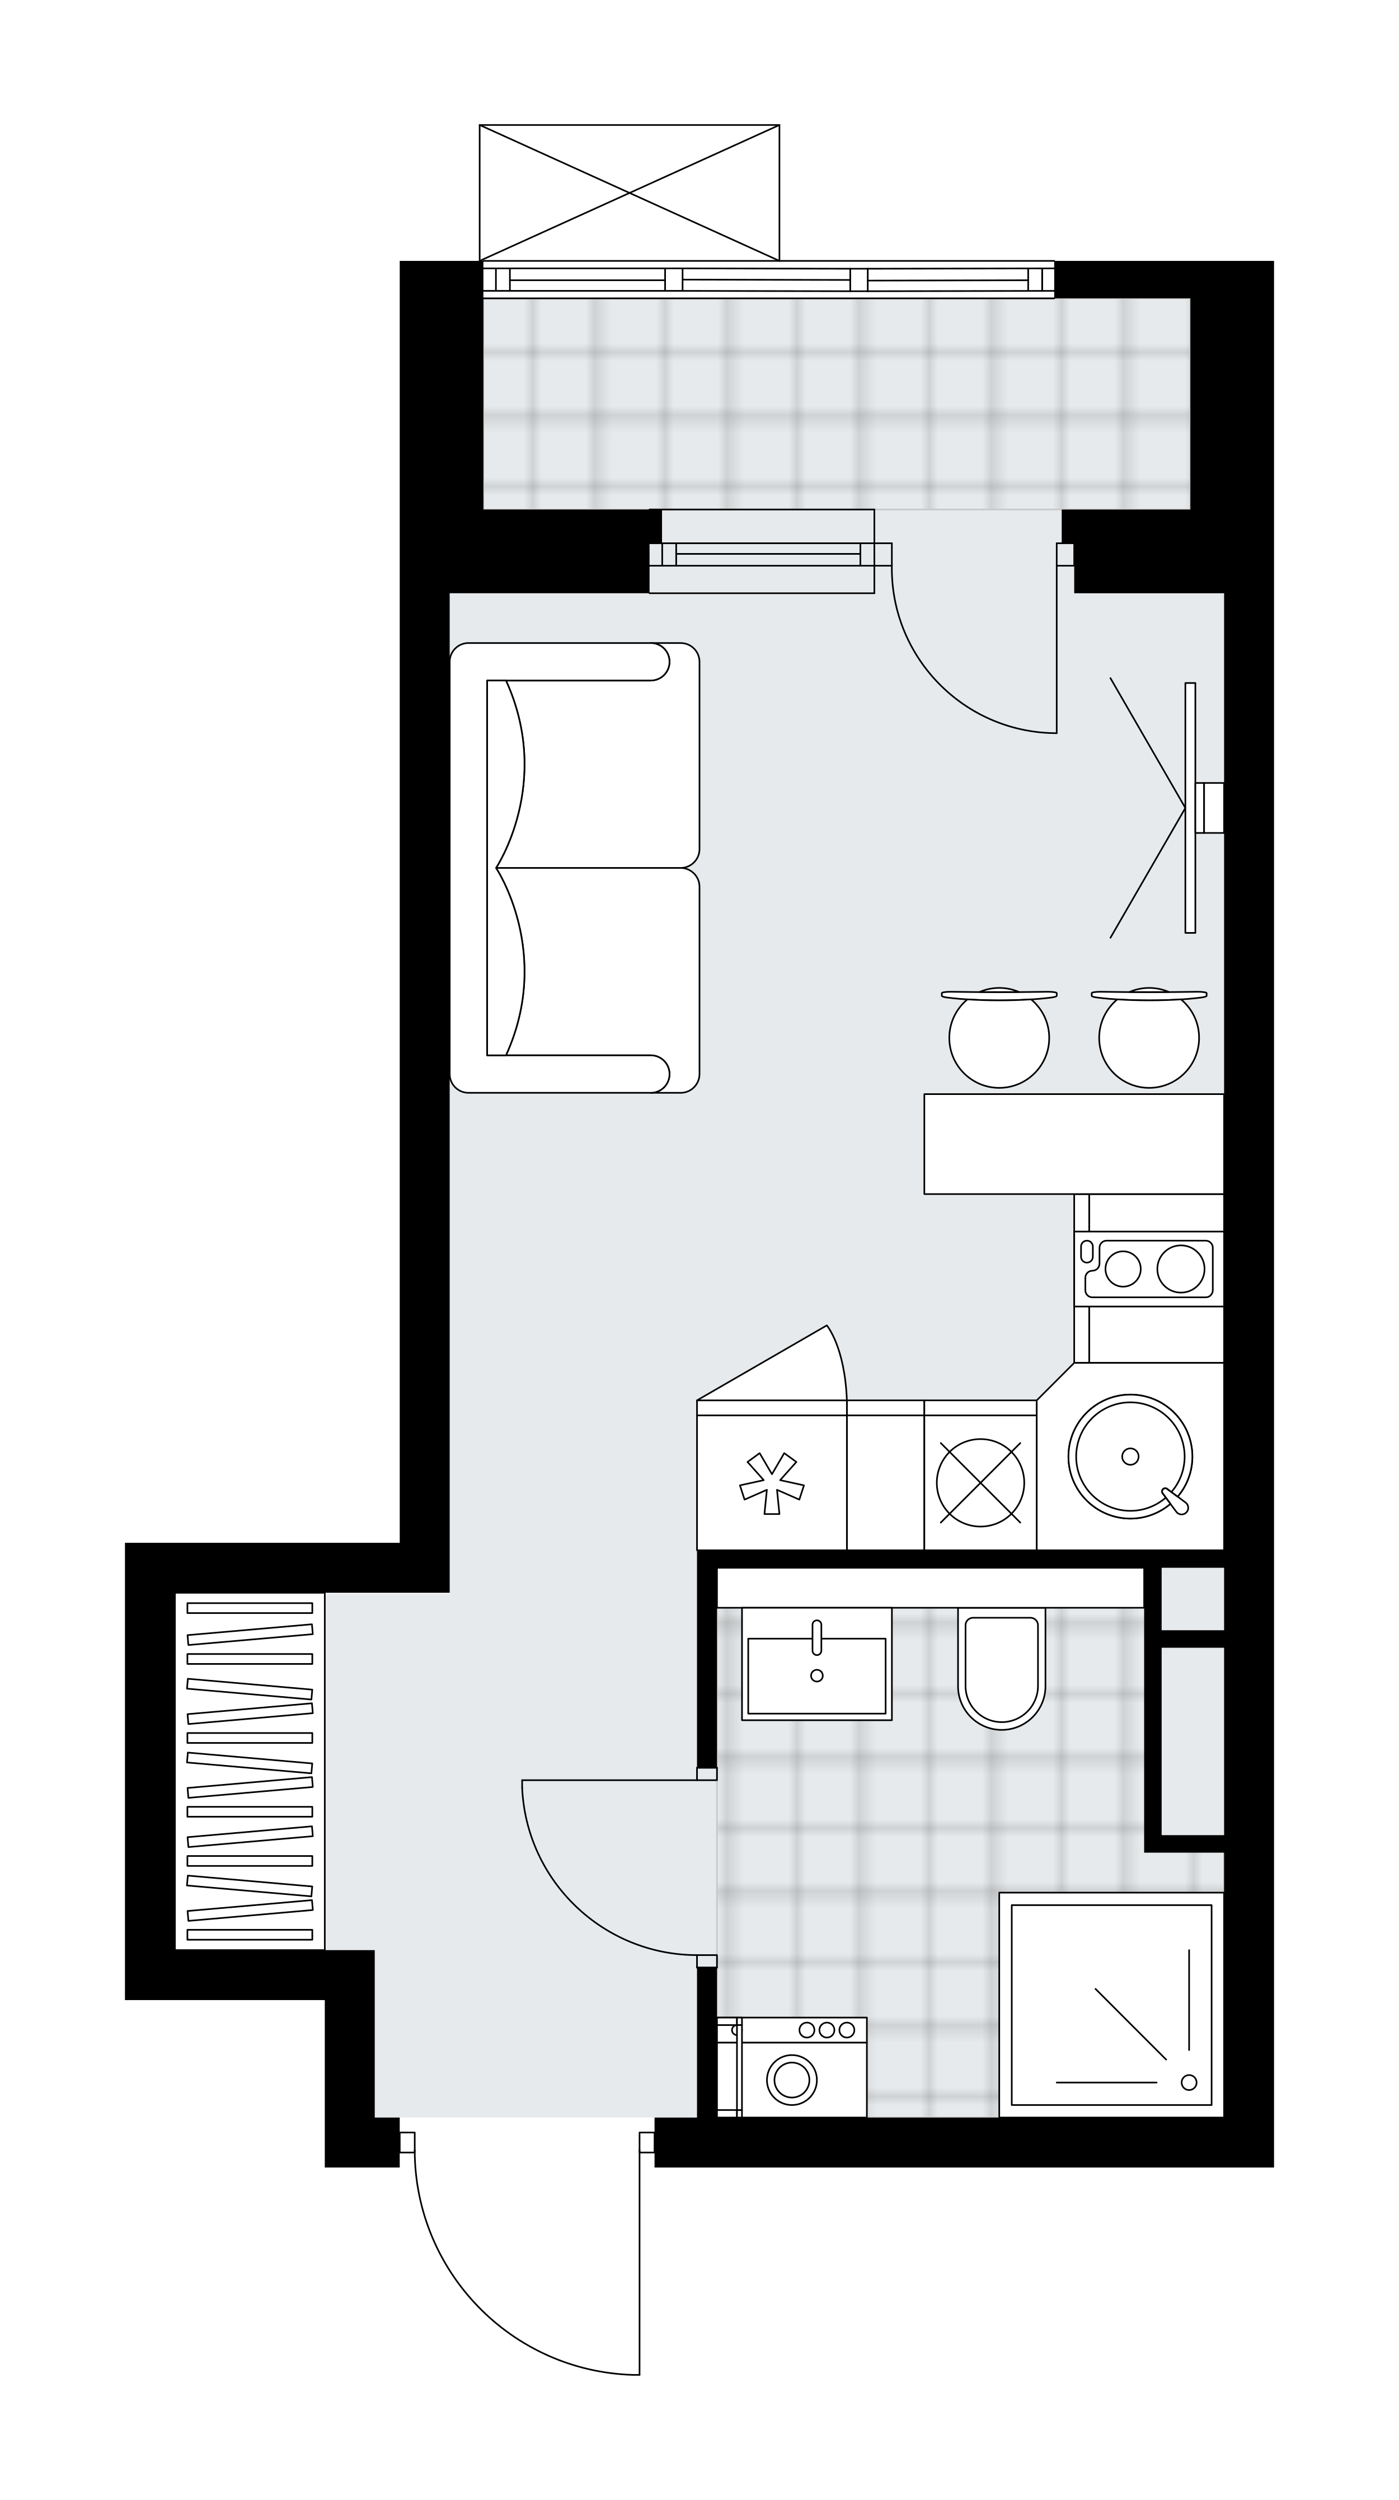 <svg xmlns="http://www.w3.org/2000/svg" xmlns:xlink="http://www.w3.org/1999/xlink" height="2000px" id="Layer_1" style="enable-background:new 0 0 1119.62 2000;" version="1.1" viewBox="0 0 1119.62 2000" width="1119.62px" x="0px" y="0px" xml:space="preserve">
<style type="text/css">
	.st0{fill:none;}
	.st1{opacity:0.25;fill:none;stroke:#070606;stroke-width:0.4;stroke-miterlimit:10;}
	.st2{fill:#FFFFFF;}
	.st3{fill:#E7EAEC;}
	.st4{fill:url(#SVGID_1_);stroke:#C8C8C8;stroke-width:1.3;stroke-miterlimit:10;}
	
		.st5{fill:url(#SVGID_00000063632005326282617480000010605453517383533991_);stroke:#C8C8C8;stroke-width:1.3;stroke-miterlimit:10;}
	.st6{fill:none;stroke:#000000;stroke-width:1.3;stroke-linecap:round;stroke-linejoin:round;stroke-miterlimit:10;}
	.st7{fill:#FFFFFF;stroke:#000000;stroke-width:1.3;stroke-linecap:round;stroke-linejoin:round;stroke-miterlimit:10;}
	.st8{fill:none;stroke:#000000;stroke-width:1.3;stroke-linecap:round;stroke-linejoin:round;}
	
		.st9{fill:none;stroke:#000000;stroke-width:1.3;stroke-linecap:round;stroke-linejoin:round;stroke-dasharray:9.996,9.996,0,0,0,0;}
	
		.st10{fill:none;stroke:#000000;stroke-width:1.3;stroke-linecap:round;stroke-linejoin:round;stroke-dasharray:9.89,9.89,0,0,0,0;}
	.st11{font-family:'Arial-BoldMT';}
	.st12{font-size:104.782px;}
	.st13{font-size:88.662px;}
	.st14{font-family:'ArialMT';}
	.st15{font-size:40px;}
</style>
<pattern height="14.57" id="New_Pattern_Swatch_2" patternUnits="userSpaceOnUse" style="overflow:visible;" viewBox="7.49 -22.06 14.57 14.57" width="14.57" x="-439.88" y="-0.08">
	<g>
		<rect class="st0" height="14.57" width="14.57" x="7.49" y="-22.06" />
		<g>
			<rect class="st1" height="7.29" width="7.29" x="14.77" y="-7.49" />
		</g>
		<g>
			<rect class="st1" height="7.29" width="7.29" x="0.2" y="-7.49" />
		</g>
		<g>
			<rect class="st1" height="7.29" width="7.29" x="22.06" y="-14.77" />
		</g>
		<g>
			<rect class="st1" height="7.29" width="7.29" x="7.49" y="-14.77" />
			<rect class="st1" height="7.29" width="7.29" x="14.77" y="-22.06" />
		</g>
		<g>
			<rect class="st1" height="7.29" width="7.29" x="0.2" y="-22.06" />
		</g>
		<g>
			<rect class="st1" height="7.29" width="7.29" x="22.06" y="-29.35" />
		</g>
		<g>
			<rect class="st1" height="7.29" width="7.29" x="7.49" y="-29.35" />
		</g>
	</g>
</pattern>
<path class="st2" d="M1019.62,208.72v65.97v199.92v1259.48h-39.98H523.83v-11.34h-11.34V1900  c0,0.36-0.29,0.65-0.65,0.65h-5.24c0,0,0,0,0,0c-0.01,0-0.01,0-0.02,0c-47.23-1.4-91.36-20.84-124.28-54.74  c-32.29-33.26-50.34-76.91-51.01-123.17h-11.38v11.34h-19.99h-39.98v-133.94H100v-39.98v-285.88v-39.98h219.91V474.61V274.69V234.7  v-25.99h63.32V100c0,0,0-0.01,0-0.01c0-0.04,0.02-0.08,0.02-0.12c0.01-0.04,0.01-0.09,0.03-0.13c0,0,0,0,0-0.01  c0.01-0.03,0.04-0.05,0.05-0.07c0.03-0.05,0.05-0.09,0.09-0.13c0.03-0.03,0.07-0.05,0.1-0.07c0.04-0.02,0.07-0.05,0.11-0.07  c0.04-0.02,0.09-0.02,0.14-0.03c0.03-0.01,0.06-0.02,0.1-0.02h239.9c0.04,0,0.07,0.02,0.11,0.02c0.04,0.01,0.09,0.01,0.13,0.03  c0.05,0.02,0.08,0.05,0.12,0.08c0.03,0.02,0.06,0.03,0.09,0.06c0.04,0.04,0.07,0.09,0.1,0.14c0.01,0.02,0.03,0.03,0.04,0.06  c0,0,0,0,0,0.01c0.02,0.05,0.02,0.1,0.03,0.15c0.01,0.04,0.02,0.07,0.02,0.11c0,0,0,0.01,0,0.01v108.07h219.26  c0.36,0,0.65,0.29,0.65,0.65h108.3H1019.62z" id="background" />
<g id="floor">
	<polygon class="st3" points="359.89,238.7 359.89,1275.28 139.98,1275.28 139.98,1560.16 299.92,1560.16 299.92,1694.1    469.61,1694.1 752.91,1694.1 979.64,1694.1 979.64,1375.96 979.64,1254.29 979.64,238.7  " />
	<pattern id="SVGID_1_" patternTransform="matrix(7.053 0 0 7.156 40610.16 32215.812)" xlink:href="#New_Pattern_Swatch_2">
	</pattern>
	<rect class="st4" height="168.93" width="565.77" x="386.88" y="238.7" />
	
		<pattern id="SVGID_00000110464994105469528660000003422802656250356366_" patternTransform="matrix(7.053 0 0 7.156 40610.16 32215.812)" xlink:href="#New_Pattern_Swatch_2">
	</pattern>
	
		<polygon points="   922.73,1474.54 922.73,1254.29 573.8,1254.29 573.8,1694.1 979.64,1694.1 979.64,1474.54  " style="fill:url(#SVGID_00000110464994105469528660000003422802656250356366_);stroke:#C8C8C8;stroke-width:1.3;stroke-miterlimit:10;" />
	<g id="LWPOLYLINE_00000083794357016945672040000001736678591715507126_">
		<rect class="st6" height="10" width="15.99" x="557.81" y="1414.22" />
	</g>
	<g id="LWPOLYLINE_00000029009610812273100290000009455478947266439351_">
		<rect class="st6" height="10" width="15.99" x="557.81" y="1564.16" />
	</g>
	<g id="LINE_00000115517189643478427620000018032344715036893594_">
		<line class="st6" x1="557.81" x2="573.81" y1="1414.22" y2="1414.22" />
	</g>
	<g id="LINE_00000093883379852630199880000014578828701251467185_">
		<line class="st6" x1="557.81" x2="573.81" y1="1574.15" y2="1574.15" />
	</g>
	<g id="LINE_00000145764638152240023540000005413823377333602727_">
		<line class="st6" x1="557.81" x2="417.87" y1="1424.22" y2="1424.22" />
	</g>
	<g id="ARC_00000087410166210280406580000013475209384341348519_">
		<path class="st6" d="M557.81,1564.16c-74.96-0.05-136.61-59.06-139.94-133.94" />
	</g>
	<g id="LINE_00000078007511799396947440000009612704244766609590_">
		<line class="st6" x1="417.87" x2="417.87" y1="1424.22" y2="1430.21" />
	</g>
	<g id="ARC_00000047777763414834397650000003002934509636573577_">
		<path class="st6" d="M845.69,586.56c-0.65,0-1.31-0.01-1.96-0.01c-72.88-1.09-131.07-61.05-129.98-133.93" />
	</g>
	<g id="LINE_00000064330435229641815900000010342482970738115223_">
		<line class="st6" x1="845.69" x2="845.69" y1="452.61" y2="586.56" />
	</g>
	<g id="LINE_00000072241269499098593400000000608705638327518879_">
		<line class="st6" x1="699.75" x2="713.75" y1="452.61" y2="452.61" />
	</g>
	<g id="LINE_00000016075755879252715430000007962735297282954939_">
		<line class="st6" x1="713.75" x2="713.75" y1="452.61" y2="434.62" />
	</g>
	<g id="LINE_00000083794466217220975710000017107911344488584364_">
		<line class="st6" x1="713.75" x2="699.75" y1="434.62" y2="434.62" />
	</g>
	<g id="LINE_00000101085758769315934840000007075161089818137263_">
		<line class="st6" x1="859.69" x2="845.69" y1="434.62" y2="434.62" />
	</g>
	<g id="LINE_00000049184657549309985680000004734012209834725769_">
		<line class="st6" x1="845.69" x2="845.69" y1="434.62" y2="452.61" />
	</g>
	<g id="LINE_00000178895451612243148560000011011842103736029069_">
		<line class="st6" x1="845.69" x2="859.69" y1="452.61" y2="452.61" />
	</g>
	<g id="LINE_00000023281850591358515160000016932189708240053935_">
		<line class="st6" x1="859.69" x2="859.69" y1="434.62" y2="452.61" />
	</g>
	<g id="LWPOLYLINE_00000163056813953659479620000006927868556208260775_">
		<rect class="st6" height="15.99" width="12" x="319.91" y="1706.1" />
	</g>
	<g id="LWPOLYLINE_00000035530681571438800110000017308591555453630343_">
		<rect class="st6" height="15.99" width="12" x="511.83" y="1706.1" />
	</g>
	<g id="LWPOLYLINE_00000183970548494916744450000001834748017050456448_">
		<path class="st6" d="M506.59,1900c-97.3-2.88-174.68-82.59-174.69-179.93" />
	</g>
	<g id="LINE_00000114059435401895508530000016076617182518426026_">
		<line class="st6" x1="511.83" x2="511.83" y1="1720.07" y2="1900" />
	</g>
	<g id="LINE_00000039826325458641436330000005537476822709472945_">
		<line class="st6" x1="511.83" x2="506.59" y1="1900" y2="1900" />
	</g>
	<g id="LINE_00000013174367981101508630000015030560518890344862_">
		<line class="st6" x1="699.75" x2="519.83" y1="452.61" y2="452.61" />
	</g>
	<g id="LINE_00000071546854580956155140000000466290290636616890_">
		<line class="st6" x1="699.75" x2="519.83" y1="434.62" y2="434.62" />
	</g>
	<g id="LINE_00000060722361051767581880000007006957943242345350_">
		<line class="st6" x1="688.56" x2="541.16" y1="443.13" y2="443.13" />
	</g>
	<g id="LINE_00000141434701112156384190000017477649669757148849_">
		<line class="st6" x1="529.97" x2="529.97" y1="452.61" y2="434.62" />
	</g>
	<g id="LINE_00000128450376853257042660000002699810155858742444_">
		<line class="st6" x1="688.56" x2="688.56" y1="452.61" y2="434.62" />
	</g>
	<g id="LINE_00000040547884543645285230000017733013445879962542_">
		<line class="st6" x1="699.75" x2="519.83" y1="474.61" y2="474.61" />
	</g>
	<g id="LINE_00000041999495051763400920000018089062074734932611_">
		<line class="st6" x1="519.83" x2="699.75" y1="407.63" y2="407.63" />
	</g>
	<g id="LINE_00000011010387035543231840000006861766843116554416_">
		<line class="st6" x1="541.16" x2="541.16" y1="452.63" y2="434.64" />
	</g>
	<g id="LINE_00000028313180455229546830000009324667056129812410_">
		<line class="st6" x1="699.75" x2="699.75" y1="474.61" y2="407.63" />
	</g>
	<g id="LINE_00000113344152235438985070000006375495292290000538_">
		<line class="st6" x1="843.69" x2="386.88" y1="238.7" y2="238.7" />
	</g>
	<g id="LINE_00000005965301027356355170000017106559445816068270_">
		<line class="st6" x1="834.06" x2="834.06" y1="232.71" y2="214.71" />
	</g>
	<g id="LINE_00000106124197445868672170000016128712086542387863_">
		<line class="st6" x1="396.88" x2="396.88" y1="232.71" y2="214.71" />
	</g>
	<g id="LINE_00000098188457531998198210000000709237284007888523_">
		<line class="st6" x1="694.46" x2="822.86" y1="224.48" y2="224.21" />
	</g>
	<g id="LINE_00000098923781417597195890000012160426241421851522_">
		<line class="st6" x1="408.07" x2="532.28" y1="224.21" y2="224.21" />
	</g>
	<g id="LINE_00000150100074407159908420000016710468850904613540_">
		<line class="st6" x1="408.07" x2="408.07" y1="214.71" y2="232.71" />
	</g>
	<g id="LINE_00000155117130202755193090000010034142188378502584_">
		<line class="st6" x1="834.06" x2="834.06" y1="232.71" y2="214.71" />
	</g>
	<g id="LINE_00000093887700714224167890000010055796653516546971_">
		<line class="st6" x1="822.86" x2="822.86" y1="214.71" y2="232.71" />
	</g>
	<g id="LINE_00000112595375104134713420000010173614824724938421_">
		<line class="st6" x1="680.46" x2="680.46" y1="232.98" y2="214.98" />
	</g>
	<g id="LINE_00000016035856698117233320000017595877968833393595_">
		<line class="st6" x1="680.46" x2="694.46" y1="214.98" y2="214.98" />
	</g>
	<g id="LINE_00000146489332060332422880000003011793303937057209_">
		<line class="st6" x1="694.46" x2="694.46" y1="214.98" y2="232.98" />
	</g>
	<g id="LINE_00000041290611345076229620000003318519450002279349_">
		<line class="st6" x1="694.46" x2="680.46" y1="232.98" y2="232.98" />
	</g>
	<g id="LINE_00000153686473683017260270000003691315872813049275_">
		<line class="st6" x1="386.88" x2="843.69" y1="208.72" y2="208.72" />
	</g>
	<g id="LINE_00000047775799371730451320000011069292303170512564_">
		<line class="st6" x1="532.28" x2="532.28" y1="232.71" y2="214.71" />
	</g>
	<g id="LINE_00000067918398530798621790000011117462480632334505_">
		<line class="st6" x1="532.28" x2="546.27" y1="214.71" y2="214.71" />
	</g>
	<g id="LINE_00000047022057815768799620000006568811818071313302_">
		<line class="st6" x1="546.27" x2="546.27" y1="214.71" y2="232.71" />
	</g>
	<g id="LINE_00000082366614236871955170000017714843941327413918_">
		<line class="st6" x1="546.27" x2="532.28" y1="232.71" y2="232.71" />
	</g>
	<g id="LINE_00000008115694164559102260000000561524891553864605_">
		<line class="st6" x1="546.27" x2="680.46" y1="223.71" y2="223.98" />
	</g>
	<g id="LWPOLYLINE_00000170972974309817556700000013938585537803022734_">
		<line class="st6" x1="532.28" x2="386.88" y1="232.71" y2="232.71" />
	</g>
	<g id="LWPOLYLINE_00000147219576784118730590000013145345568018459791_">
		<line class="st6" x1="546.27" x2="680.46" y1="232.71" y2="232.98" />
	</g>
	<g id="LWPOLYLINE_00000137100143030096219250000001094950797977486496_">
		<line class="st6" x1="694.46" x2="843.69" y1="232.98" y2="232.71" />
	</g>
	<g id="LWPOLYLINE_00000031921043803935284520000005197631327308304028_">
		<line class="st6" x1="532.28" x2="386.88" y1="214.71" y2="214.71" />
	</g>
	<g id="LWPOLYLINE_00000030462962861727712460000015493338458057002660_">
		<line class="st6" x1="546.27" x2="680.46" y1="214.71" y2="214.98" />
	</g>
	<g id="LWPOLYLINE_00000103958052719136371360000013083568226899119519_">
		<line class="st6" x1="694.46" x2="843.69" y1="214.98" y2="214.71" />
	</g>
	<g id="LINE_00000015356610482799406350000016593857112986534556_">
		<line class="st6" x1="383.88" x2="623.78" y1="100" y2="100" />
	</g>
	<g id="LINE_00000094586541963920789510000016099712673762309792_">
		<line class="st6" x1="623.78" x2="623.78" y1="100" y2="208.72" />
	</g>
	<g id="LINE_00000103978017208356387640000008481866230582799540_">
		<line class="st6" x1="383.88" x2="383.88" y1="208.72" y2="100" />
	</g>
	<g id="LWPOLYLINE_00000133521141813999113540000009841046095486766747_">
		<line class="st6" x1="623.78" x2="383.88" y1="208.72" y2="100" />
	</g>
	<g id="LWPOLYLINE_00000082327872958139443240000010464075796121754555_">
		<line class="st6" x1="383.88" x2="623.78" y1="208.72" y2="100" />
	</g>
	<g>
		<path d="M952.65,208.72H843.69v29.99h108.96v35.99v132.95h-92.96h-10v26.99h10v39.98h92.96h26.99v765.69H557.81v13.99v159.93    h15.99v-159.93h341.86v213.91v13.99h63.97v211.91H573.81v-119.95h-15.99v119.95h-33.99v39.98h455.81h39.98V474.61V274.69v-65.97    H952.65z M979.64,1468.2h-49.98v-149.94h49.98V1468.2z M979.64,1304.26h-49.98v-49.98h49.98V1304.26z" />
		<polygon points="529.82,407.63 519.83,407.63 386.88,407.63 386.88,274.69 386.88,234.7 386.88,208.72 319.91,208.72     319.91,234.7 319.91,274.69 319.91,474.61 319.91,1234.29 100,1234.29 100,1274.28 100,1560.16 100,1600.14 259.93,1600.14     259.93,1734.09 299.92,1734.09 319.91,1734.09 319.91,1694.1 299.92,1694.1 299.92,1560.16 259.93,1560.16 139.98,1560.16     139.98,1274.28 319.91,1274.28 359.89,1274.28 359.89,474.61 386.88,474.61 519.83,474.61 519.83,434.62 529.82,434.62   " />
	</g>
</g>
<g id="mebel">
	<g>
		
			<rect class="st7" height="107.96" transform="matrix(-3.989627e-11 1 -1 -3.989627e-11 1948.489 97.168)" width="135.05" x="858.14" y="968.85" />
		
			<rect class="st7" height="12" transform="matrix(-3.989627e-11 1 -1 -3.989627e-11 1888.513 157.144)" width="135.05" x="798.16" y="1016.83" />
	</g>
	<g>
		
			<rect class="st7" height="285.88" transform="matrix(-1 -1.441537e-10 1.441537e-10 -1 399.917 2834.434)" width="119.95" x="139.98" y="1274.28" />
		<g>
			
				<rect class="st7" height="7.94" transform="matrix(-1 -1.347701e-10 1.347701e-10 -1 399.917 3095.77)" width="99.96" x="149.98" y="1543.91" />
			
				<rect class="st7" height="7.94" transform="matrix(-1 -1.347701e-10 1.347701e-10 -1 399.917 2977.686)" width="99.96" x="149.98" y="1484.87" />
			
				<rect class="st7" height="7.94" transform="matrix(-1 -1.347519e-10 1.347519e-10 -1 399.917 2898.964)" width="99.96" x="149.98" y="1445.51" />
			
				<rect class="st7" height="7.94" transform="matrix(-1 -1.347519e-10 1.347519e-10 -1 399.917 2780.881)" width="99.96" x="149.98" y="1386.47" />
			
				<rect class="st7" height="7.94" transform="matrix(-0.996 -0.087 0.087 -0.996 267.68 3028.735)" width="99.96" x="149.98" y="1504.55" />
			
				<rect class="st7" height="7.94" transform="matrix(-0.996 -0.087 0.087 -0.996 276.256 2832.304)" width="99.96" x="149.98" y="1406.15" />
			
				<rect class="st7" height="7.94" transform="matrix(-0.996 0.087 -0.087 -0.996 532.348 3033.166)" width="99.96" x="149.98" y="1524.23" />
			
				<rect class="st7" height="7.94" transform="matrix(-0.996 0.087 -0.087 -0.996 527.202 2915.307)" width="99.96" x="149.98" y="1465.19" />
			
				<rect class="st7" height="7.94" transform="matrix(-0.996 0.087 -0.087 -0.996 523.772 2836.735)" width="99.96" x="149.98" y="1425.83" />
			
				<rect class="st7" height="7.94" transform="matrix(-0.996 -0.087 0.087 -0.996 281.402 2714.445)" width="99.96" x="149.98" y="1347.11" />
			
				<rect class="st7" height="7.94" transform="matrix(-0.996 0.087 -0.087 -0.996 518.626 2718.876)" width="99.96" x="149.98" y="1366.79" />
			
				<rect class="st7" height="7.94" transform="matrix(-1 -1.347519e-10 1.347519e-10 -1 399.917 2654.472)" width="99.96" x="149.98" y="1323.26" />
			
				<rect class="st7" height="7.94" transform="matrix(-1 -1.347519e-10 1.347519e-10 -1 399.917 2573.098)" width="99.96" x="149.98" y="1282.58" />
			
				<rect class="st7" height="7.94" transform="matrix(-0.996 0.087 -0.087 -0.996 513.117 2592.707)" width="99.96" x="149.98" y="1303.58" />
		</g>
	</g>
	<g>
		
			<rect class="st7" height="107.96" transform="matrix(-1 -1.224647e-16 1.224647e-16 -1 1417.499 2372.626)" width="61.97" x="677.76" y="1132.33" />
		
			<rect class="st7" height="12" transform="matrix(-1 -1.224647e-16 1.224647e-16 -1 1417.499 2252.675)" width="61.97" x="677.76" y="1120.34" />
	</g>
	<g>
		<path class="st7" d="M520.83,544.44L520.83,544.44c8.28,0,14.99-6.71,14.99-14.99v0c0-8.28-6.71-14.99-14.99-14.99l0,0h23.93    c8.31,0,15.05,6.74,15.05,15.05v149.81c0,8.29-6.78,15.07-15.07,15.07l-147.78,0c0,0,45.49-67.62,7.97-149.93H520.83z" />
		<path class="st7" d="M520.83,844.31L520.83,844.31c8.28,0,14.99,6.71,14.99,14.99v0c0,8.28-6.71,14.99-14.99,14.99l0,0h23.93    c8.31,0,15.05-6.74,15.05-15.05V709.44c0-8.29-6.78-15.07-15.07-15.07l-147.78,0c0,0,45.49,67.62,7.97,149.93H520.83z" />
		<path class="st7" d="M374.89,514.45h145.94c8.28,0,14.99,6.71,14.99,14.99l0,0c0,8.28-6.71,14.99-14.99,14.99H389.88v299.88    h130.95c8.28,0,14.99,6.71,14.99,14.99v0c0,8.28-6.71,14.99-14.99,14.99H374.89c-8.28,0-14.99-6.71-14.99-14.99V529.44    C359.89,521.2,366.64,514.45,374.89,514.45z" />
		<path class="st7" d="M404.94,844.31c37.51-82.32-7.97-149.93-7.97-149.93v-0.01c0,0,45.49-67.62,7.97-149.93h-15.06v299.88    L404.94,844.31z" />
	</g>
	<g>
		<g>
			<g id="LINE_00000105396735138506930510000011708346118210248610_">
				<path class="st7" d="M841.28,798.08c-24.2,3.04-58.93,3.04-83.13,0c-2.79-0.35-4.41-0.88-4.41-1.43v-0.14v-1.98      c0-0.6,3.13-1.08,7-1.08c25.92,0.41,52.05,0.41,77.97,0c3.86,0,7,0.48,7,1.08v1.98v0.14      C845.69,797.2,844.07,797.73,841.28,798.08z" />
			</g>
			<g>
				<path class="st7" d="M815.54,793.64c-4.85-2.1-10.2-3.27-15.82-3.27c-5.62,0-10.97,1.17-15.82,3.27      C794.44,793.71,804.98,793.71,815.54,793.64z" />
				<path class="st7" d="M825.18,799.53c-16.3,1.06-34.63,1.06-50.93,0c-8.87,7.33-14.52,18.42-14.52,30.82      c0,22.08,17.9,39.98,39.98,39.98c22.08,0,39.98-17.9,39.98-39.98C839.7,817.95,834.04,806.87,825.18,799.53z" />
			</g>
		</g>
		<g>
			<g id="LINE_00000128484903666199720810000003199520036736579499_">
				<path class="st7" d="M961.23,798.08c-24.2,3.04-58.93,3.04-83.13,0c-2.79-0.35-4.41-0.88-4.41-1.43v-0.14v-1.98      c0-0.6,3.13-1.08,7-1.08c25.92,0.41,52.05,0.41,77.97,0c3.86,0,7,0.48,7,1.08v1.98v0.14      C965.64,797.2,964.02,797.73,961.23,798.08z" />
			</g>
			<g>
				<path class="st7" d="M935.49,793.64c-4.85-2.1-10.2-3.27-15.82-3.27s-10.97,1.17-15.82,3.27      C914.39,793.71,924.93,793.71,935.49,793.64z" />
				<path class="st7" d="M945.13,799.53c-16.3,1.06-34.63,1.06-50.93,0c-8.87,7.33-14.52,18.42-14.52,30.82      c0,22.08,17.9,39.98,39.98,39.98c22.08,0,39.98-17.9,39.98-39.98C959.65,817.95,954,806.87,945.13,799.53z" />
			</g>
		</g>
		<rect class="st7" height="79.97" width="239.9" x="739.74" y="875.34" />
	</g>
	<g>
		<g>
			<g id="LINE_00000149365488632891818630000010347636371777666479_">
				<line class="st7" x1="948.65" x2="888.68" y1="646.4" y2="750.28" />
			</g>
			<g id="LINE_00000041262051012223075050000010615831016034833839_">
				<line class="st7" x1="948.65" x2="888.68" y1="646.4" y2="542.52" />
			</g>
		</g>
		<rect class="st7" height="199.92" width="8" x="948.65" y="546.44" />
		
			<rect class="st7" height="39.98" transform="matrix(-1 -1.224647e-16 1.224647e-16 -1 1920.292 1292.792)" width="7" x="956.65" y="626.4" />
		<rect class="st7" height="39.98" width="15.99" x="963.64" y="626.4" />
	</g>
	<g>
		
			<rect class="st7" height="179.93" transform="matrix(-1.836970e-16 1 -1 -1.836970e-16 2493.815 714.465)" width="179.93" x="799.71" y="1514.18" />
		
			<rect class="st7" height="159.93" transform="matrix(-1.836970e-16 1 -1 -1.836970e-16 2493.815 714.465)" width="159.93" x="809.71" y="1524.17" />
		<circle class="st7" cx="951.65" cy="1666.11" r="6" />
		<line class="st7" x1="951.65" x2="951.65" y1="1640.13" y2="1560.16" />
		<line class="st7" x1="933.27" x2="876.73" y1="1647.74" y2="1591.19" />
		<line class="st7" x1="925.66" x2="845.69" y1="1666.11" y2="1666.11" />
	</g>
	<g>
		<path class="st7" d="M801.71,1383.97L801.71,1383.97c-19.32,0-34.99-15.66-34.99-34.99v-62.71h69.97v62.71    C836.7,1368.3,821.03,1383.97,801.71,1383.97z" />
		<rect class="st7" height="31.99" width="341.86" x="573.8" y="1254.28" />
		<path class="st7" d="M801.71,1377.76L801.71,1377.76c-16.01,0-28.99-12.98-28.99-28.99v-48.51c0-3.31,2.69-6,6-6h45.98    c3.31,0,6,2.69,6,6v48.51C830.7,1364.78,817.72,1377.76,801.71,1377.76z" />
	</g>
	<g>
		<rect class="st7" height="89.96" width="119.96" x="593.83" y="1286.27" />
		<rect class="st7" height="59.98" width="109.95" x="598.81" y="1310.99" />
		<path class="st7" d="M653.79,1324.13L653.79,1324.13c-1.95,0-3.54-1.58-3.54-3.54v-20.73c0-1.95,1.58-3.54,3.54-3.54l0,0    c1.95,0,3.54,1.58,3.54,3.54v20.73C657.32,1322.55,655.74,1324.13,653.79,1324.13z" />
		<circle class="st7" cx="653.79" cy="1340.6" r="4.7" />
	</g>
	<g>
		
			<rect class="st7" height="107.96" transform="matrix(-1 -1.224647e-16 1.224647e-16 -1 1235.573 2372.624)" width="119.95" x="557.81" y="1132.33" />
		
			<rect class="st7" height="12" transform="matrix(-1 -1.224647e-16 1.224647e-16 -1 1235.573 2252.673)" width="119.95" x="557.81" y="1120.34" />
		<polygon class="st7" points="621.84,1191.9 623.78,1211.3 611.79,1211.3 613.73,1191.9 595.87,1199.74 592.17,1188.33     611.22,1184.18 598.25,1169.62 607.95,1162.57 617.79,1179.41 627.62,1162.57 637.33,1169.62 624.35,1184.18 643.41,1188.33     639.7,1199.74   " />
		<path class="st7" d="M557.81,1120.34l103.88-59.98c0,0,14.47,16.88,16.07,59.98H557.81z" />
	</g>
	<g>
		<g>
			
				<rect class="st7" height="59.98" transform="matrix(-1 -1.224647e-16 1.224647e-16 -1 1267.56 3328.231)" width="119.95" x="573.8" y="1634.13" />
			
				<rect class="st7" height="19.99" transform="matrix(-1 -1.224647e-16 1.224647e-16 -1 1267.56 3248.264)" width="119.95" x="573.8" y="1614.14" />
			<g id="CIRCLE_00000153663284545495862010000003203303934566067124_">
				<circle class="st7" cx="633.78" cy="1664.12" r="19.99" />
			</g>
			<g id="CIRCLE_00000068663240418853125030000015937364723791624597_">
				<circle class="st7" cx="633.78" cy="1664.12" r="13.99" />
			</g>
			<g id="CIRCLE_00000138542311785825375650000010131228385951512989_">
				<circle class="st7" cx="589.8" cy="1624.13" r="4" />
			</g>
			<g id="CIRCLE_00000018942232788006956590000012108484474591746693_">
				<circle class="st7" cx="645.78" cy="1624.13" r="6" />
			</g>
			<g id="CIRCLE_00000099654784629634196830000007832666949517570945_">
				<circle class="st7" cx="661.77" cy="1624.13" r="6" />
			</g>
			<g id="CIRCLE_00000055675210100154297270000003869742701148232378_">
				<circle class="st7" cx="677.76" cy="1624.13" r="6" />
			</g>
		</g>
		<g>
			
				<rect class="st7" height="15.99" transform="matrix(6.123234e-17 -1 1 6.123234e-17 -1109.303 2272.906)" width="6" x="578.8" y="1683.11" />
			
				<rect class="st7" height="4" transform="matrix(6.123234e-17 -1 1 6.123234e-17 -1099.307 2282.902)" width="6" x="588.8" y="1689.11" />
			
				<rect class="st7" height="15.99" transform="matrix(6.123234e-17 -1 1 6.123234e-17 -1035.333 2198.936)" width="6" x="578.8" y="1609.14" />
			
				<rect class="st7" height="4" transform="matrix(6.123234e-17 -1 1 6.123234e-17 -1025.337 2208.932)" width="6" x="588.8" y="1615.14" />
			
				<rect class="st7" height="4" transform="matrix(-1.836970e-16 1 -1 -1.836970e-16 2245.917 1062.322)" width="67.97" x="557.81" y="1652.12" />
		</g>
	</g>
	<g>
		
			<rect class="st7" height="107.96" transform="matrix(-1 -1.224647e-16 1.224647e-16 -1 1569.436 2372.624)" width="89.96" x="739.74" y="1132.33" />
		
			<rect class="st7" height="12" transform="matrix(-1 -1.224647e-16 1.224647e-16 -1 1569.436 2252.673)" width="89.96" x="739.74" y="1120.34" />
		<circle class="st7" cx="784.72" cy="1186.31" r="34.99" />
		<line class="st7" x1="752.91" x2="816.52" y1="1218.12" y2="1154.51" />
		<line class="st7" x1="752.91" x2="816.52" y1="1154.51" y2="1218.12" />
	</g>
	<g>
		
			<rect class="st7" height="119.95" transform="matrix(-1.836970e-16 1 -1 -1.836970e-16 1934.943 95.618)" width="59.98" x="889.67" y="955.3" />
		<path class="st7" d="M964.94,992.57h-79.33c-3.13,0-5.67,2.54-5.67,5.67v12.71c0,3.13-2.54,5.67-5.67,5.67l0,0    c-3.13,0-5.67,2.54-5.67,5.67v9.95c0,3.13,2.54,5.67,5.67,5.67h90.66c3.13,0,5.67-2.54,5.67-5.67v-34    C970.6,995.11,968.07,992.57,964.94,992.57z" />
		<path class="st7" d="M865.16,1005.43v-8.14c0-2.61,2.11-4.72,4.72-4.72l0,0c2.61,0,4.72,2.11,4.72,4.72v8.14    c0,2.61-2.11,4.72-4.72,4.72l0,0C867.27,1010.16,865.16,1008.04,865.16,1005.43z" />
		<circle class="st7" cx="898.83" cy="1015.24" r="14.13" />
		<circle class="st7" cx="945.11" cy="1015.24" r="18.89" />
	</g>
	<g>
		<polygon class="st7" points="829.7,1120.34 829.7,1240.29 979.64,1240.29 979.64,1090.35 859.69,1090.35   " />
		<g id="ARC_00000130633305938396857680000005340636148707748031_">
			<path class="st7" d="M948.82,1202.08c0.41,0.31,0.77,0.67,1.08,1.08c1.75,2.34,1.26,5.66-1.08,7.41     c-2.34,1.75-5.66,1.26-7.41-1.08l-11.18-15c-0.42-0.79-0.42-1.73,0-2.52c0.7-1.29,2.3-1.76,3.59-1.07L948.82,1202.08z" />
		</g>
		<path class="st7" d="M936.68,1203.14l-6.46-8.66c-0.42-0.79-0.42-1.73,0-2.52c0.7-1.29,2.3-1.76,3.59-1.07l8.67,6.46    c7.33-8.64,11.77-19.81,11.77-32.03c0-27.38-22.2-49.58-49.58-49.58c-27.38,0-49.58,22.2-49.58,49.58s22.2,49.58,49.58,49.58    C916.88,1214.9,928.04,1210.46,936.68,1203.14z" />
		<path class="st7" d="M936.68,1203.14l-6.46-8.66c-0.42-0.79-0.42-1.73,0-2.52c0.7-1.29,2.3-1.76,3.59-1.07l8.67,6.46    c7.33-8.64,11.77-19.81,11.77-32.03c0-27.38-22.2-49.58-49.58-49.58c-27.38,0-49.58,22.2-49.58,49.58s22.2,49.58,49.58,49.58    C916.88,1214.9,928.04,1210.46,936.68,1203.14z" />
		<path class="st7" d="M930.22,1194.48c-0.42-0.79-0.42-1.73,0-2.52c0.7-1.29,2.3-1.76,3.59-1.07l3.69,2.75    c6.57-7.6,10.56-17.49,10.56-28.32c0-23.97-19.43-43.4-43.4-43.4c-23.97,0-43.4,19.43-43.4,43.4c0,23.97,19.43,43.4,43.4,43.4    c10.83,0,20.71-3.99,28.31-10.55L930.22,1194.48z" />
		<circle class="st7" cx="904.67" cy="1165.32" r="6.57" />
	</g>
</g>
</svg>